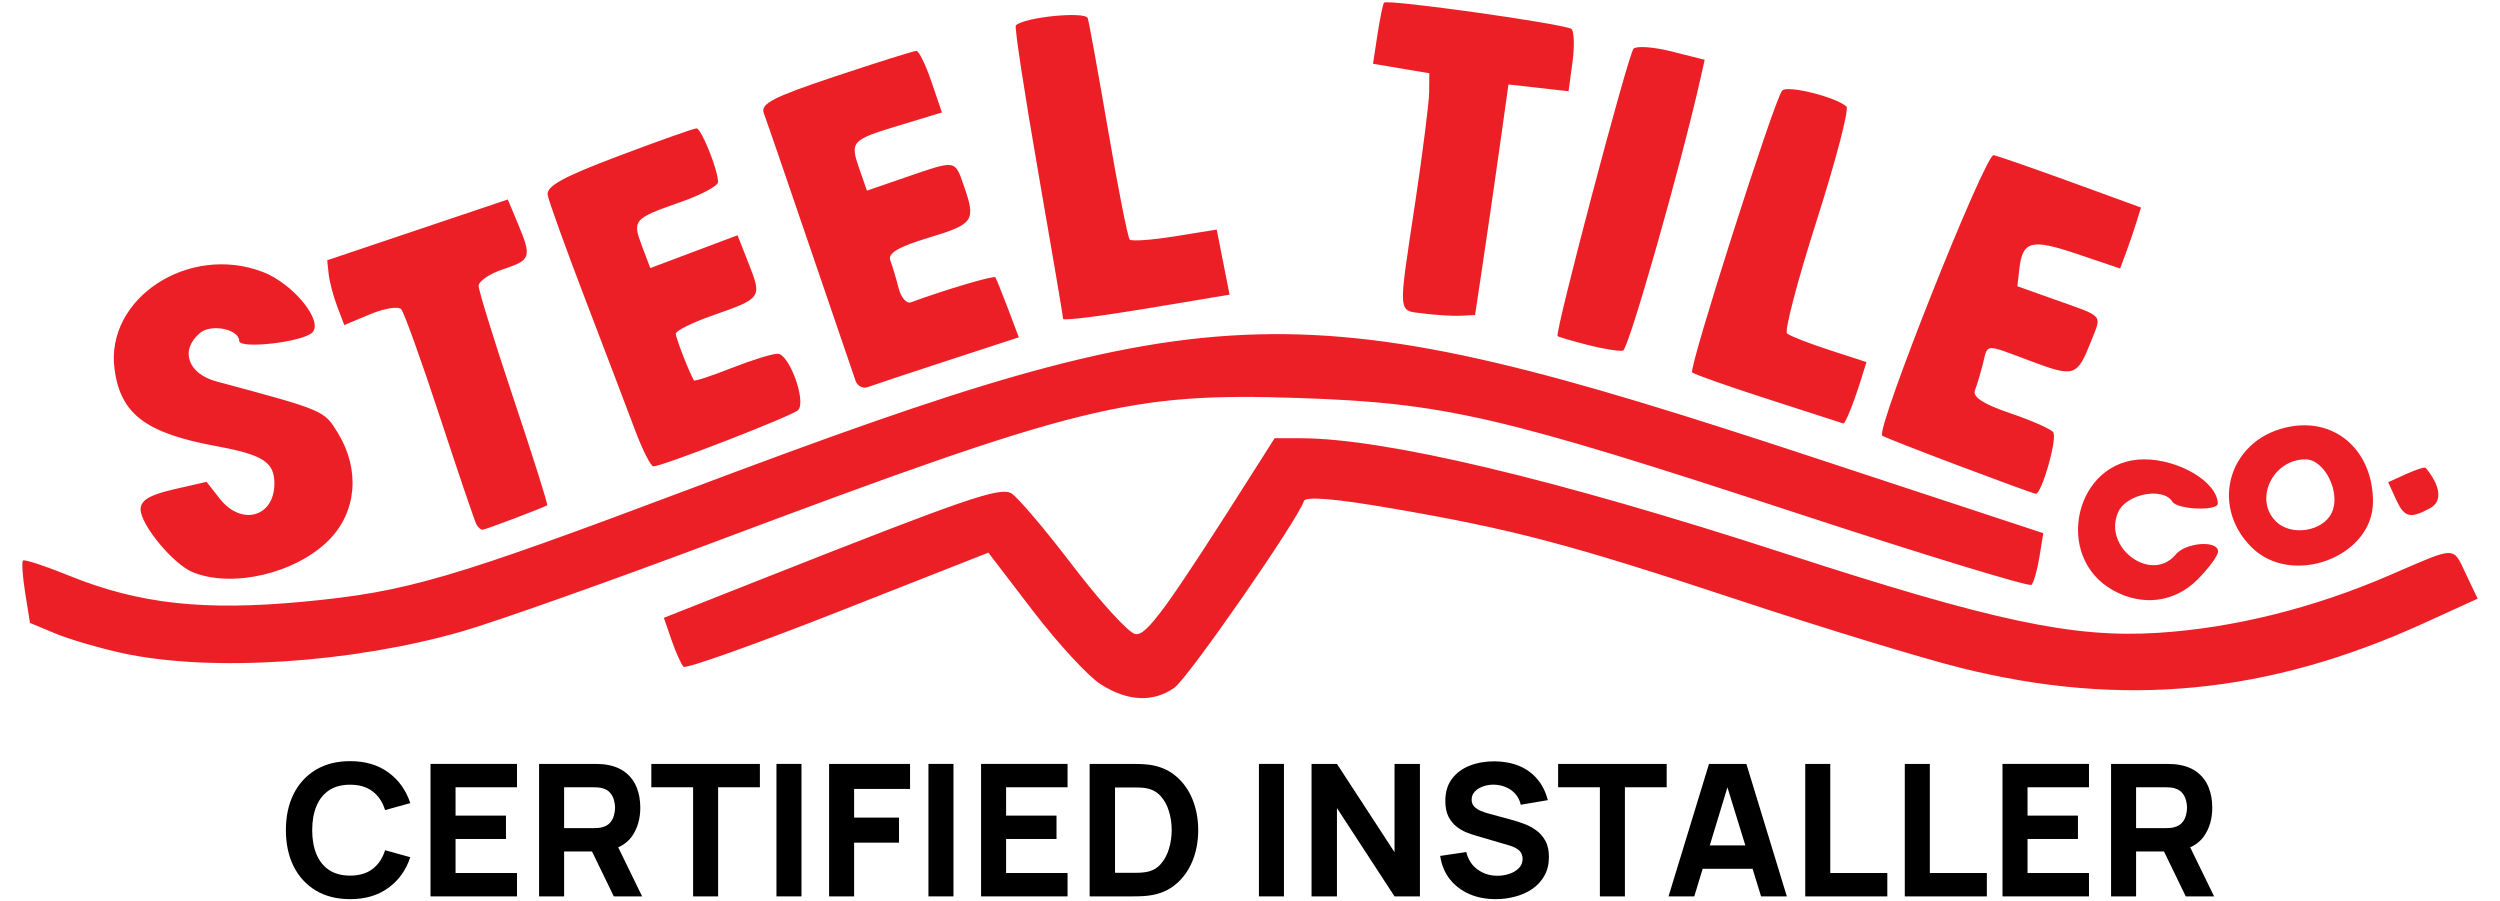 <?xml version="1.0" encoding="UTF-8" standalone="no"?>
<!-- Created with Inkscape (http://www.inkscape.org/) -->

<svg
   version="1.1"
   id="svg1288"
   width="355"
   height="128"
   viewBox="0 0 355 128"
   sodipodi:docname="steeltile.svg"
   inkscape:version="1.2.2 (b0a8486541, 2022-12-01)"
   xmlns:inkscape="http://www.inkscape.org/namespaces/inkscape"
   xmlns:sodipodi="http://sodipodi.sourceforge.net/DTD/sodipodi-0.dtd"
   xmlns="http://www.w3.org/2000/svg"
   xmlns:svg="http://www.w3.org/2000/svg">
  <defs
     id="defs1292">
    <rect
       x="27.481"
       y="279.624"
       width="315.768"
       height="29.705"
       id="rect5706" />
  </defs>
  <sodipodi:namedview
     id="namedview1290"
     pagecolor="#ffffff"
     bordercolor="#000000"
     borderopacity="0.25"
     inkscape:showpageshadow="2"
     inkscape:pageopacity="0.0"
     inkscape:pagecheckerboard="0"
     inkscape:deskcolor="#d1d1d1"
     showgrid="false"
     inkscape:zoom="1.3350176"
     inkscape:cx="86.89024"
     inkscape:cy="234.82836"
     inkscape:window-width="1854"
     inkscape:window-height="1131"
     inkscape:window-x="66"
     inkscape:window-y="32"
     inkscape:window-maximized="1"
     inkscape:current-layer="g1294" />
  <g
     inkscape:groupmode="layer"
     inkscape:label="Image"
     id="g1294"
     transform="translate(-6.171,-0.825)">
    <g
       id="g6595"
       transform="translate(3.171,-172.662)">
      <path
         id="path5300"
         style="fill:#ec1f27;fill-opacity:1"
         d="m 159.269,270.634 c -1.758,-1.126 -6.059,-5.787 -9.559,-10.359 l -6.364,-8.312 -21.337,8.397 c -11.735,4.618 -21.609,8.13 -21.941,7.804 -0.332,-0.326 -1.098,-2.023 -1.702,-3.771 l -1.098,-3.178 14.598,-5.768 c 28.295,-11.179 33.102,-12.829 34.729,-11.919 0.858,0.48 4.784,5.101 8.723,10.268 3.94,5.167 7.937,9.544 8.882,9.726 1.615,0.311 4.396,-3.531 17.414,-24.057 l 2.378,-3.75 h 3.625 c 11.974,0 36.228,5.768 68.941,16.396 29.581,9.61 40.851,12.004 52.906,11.237 10.713,-0.682 22.075,-3.513 32.926,-8.205 9.622,-4.161 8.855,-4.158 10.821,-0.036 l 1.617,3.392 -7.682,3.501 c -22.09,10.067 -42.701,12.055 -65.682,6.335 -5.5,-1.369 -19.675,-5.692 -31.5,-9.608 -24.029,-7.956 -32.091,-10.087 -49.479,-13.077 -7.879,-1.355 -12.098,-1.704 -12.326,-1.02 -0.928,2.783 -16.452,25.152 -18.405,26.52 -3.028,2.121 -6.649,1.943 -10.486,-0.515 z M 20.445,266.245 c -3.31,-0.721 -7.632,-1.985 -9.604,-2.809 l -3.585,-1.498 -0.679,-4.245 c -0.373,-2.335 -0.515,-4.41 -0.314,-4.61 0.201,-0.201 3.15,0.767 6.554,2.15 9.898,4.022 19.178,5.044 33.427,3.68 14.59,-1.396 20.653,-3.172 55.22,-16.18 74.886,-28.179 85.693,-28.463 159.341,-4.192 l 32.341,10.658 -0.549,3.381 c -0.302,1.86 -0.807,3.64 -1.123,3.955 -0.316,0.316 -15.297,-4.26 -33.293,-10.168 -42.144,-13.837 -50.071,-15.669 -70.798,-16.365 -23.814,-0.799 -31.103,0.993 -82.421,20.26 -15.125,5.679 -31.441,11.465 -36.258,12.858 -15.688,4.537 -35.794,5.838 -48.261,3.124 z m 282.629,-8.926 c -8.631,-4.784 -5.378,-18.605 4.379,-18.605 4.982,0 10.35,3.201 10.479,6.25 0.048,1.127 -5.756,0.903 -6.468,-0.25 -1.296,-2.097 -6.494,-1.107 -7.663,1.459 -2.299,5.045 4.695,10.221 8.163,6.041 1.426,-1.718 6,-2.041 6,-0.423 0,0.592 -1.315,2.392 -2.923,4 -3.247,3.247 -7.814,3.83 -11.967,1.528 z M 30.383,254.746 c -2.759,-1.116 -7.418,-6.731 -7.418,-8.939 0,-1.271 1.292,-2.05 4.682,-2.826 l 4.682,-1.071 1.89,2.403 c 3.075,3.909 7.745,2.598 7.745,-2.175 0,-3.033 -1.622,-4.076 -8.225,-5.292 -10.042,-1.848 -13.619,-4.549 -14.475,-10.929 -1.347,-10.041 10.514,-17.836 21.028,-13.821 4.342,1.658 8.708,7.014 7.032,8.627 -1.406,1.353 -10.36,2.367 -10.36,1.173 0,-1.657 -3.948,-2.469 -5.548,-1.141 -2.906,2.412 -1.778,5.792 2.298,6.89 15.446,4.159 15.294,4.094 17.285,7.36 3.177,5.211 2.651,11.225 -1.332,15.208 -4.706,4.706 -13.657,6.811 -19.285,4.534 z m 292.33,-3.556 c -6.17,-6.17 -2.978,-15.753 5.717,-17.164 6.476,-1.051 11.535,3.649 11.535,10.715 0,7.848 -11.539,12.161 -17.252,6.448 z m 11.415,-4.935 c 1.296,-2.844 -1.041,-7.541 -3.752,-7.541 -4.639,0 -7.349,5.663 -4.211,8.8 2.17,2.17 6.729,1.45 7.963,-1.259 z m -263.47,1.709 c -0.233,-0.412 -2.566,-7.275 -5.184,-15.25 -2.618,-7.975 -5.094,-14.868 -5.503,-15.318 -0.409,-0.45 -2.395,-0.128 -4.413,0.715 l -3.67,1.533 -1.006,-2.645 c -0.553,-1.455 -1.098,-3.525 -1.212,-4.6 l -0.206,-1.955 12.822,-4.315 12.822,-4.315 1.428,3.418 c 1.998,4.782 1.87,5.181 -2.072,6.482 -1.925,0.635 -3.5,1.7 -3.5,2.365 0,0.665 2.245,7.911 4.988,16.101 2.744,8.19 4.881,14.962 4.75,15.05 -0.518,0.346 -8.805,3.484 -9.2,3.484 -0.231,0 -0.612,-0.338 -0.845,-0.75 z M 343.203,244.339 l -1.082,-2.375 2.551,-1.162 c 1.403,-0.639 2.657,-1.033 2.786,-0.875 2.156,2.633 2.375,4.787 0.585,5.745 -2.849,1.525 -3.636,1.308 -4.84,-1.333 z m -62.2,-4.775 c -5.754,-2.167 -10.584,-4.063 -10.735,-4.213 -0.925,-0.925 14.649,-40.098 15.835,-39.83 0.749,0.169 5.762,1.911 11.14,3.872 l 9.779,3.565 -0.662,2.128 c -0.364,1.171 -1.032,3.118 -1.485,4.328 l -0.822,2.199 -6.125,-2.068 c -6.502,-2.196 -7.724,-1.875 -8.184,2.149 l -0.279,2.437 5.5,1.959 c 6.899,2.458 6.496,1.985 4.974,5.842 -1.977,5.011 -2.378,5.149 -8.419,2.889 -6.857,-2.565 -6.217,-2.593 -6.943,0.3 -0.332,1.324 -0.842,3.027 -1.133,3.785 -0.367,0.957 1.175,1.957 5.048,3.273 3.067,1.043 5.799,2.255 6.071,2.695 0.599,0.969 -1.672,8.883 -2.507,8.736 -0.325,-0.058 -5.299,-1.878 -11.053,-4.045 z M 93.14,234.465 c -1.082,-2.888 -4.238,-11.181 -7.012,-18.43 -2.774,-7.249 -5.183,-13.923 -5.354,-14.832 -0.237,-1.265 2.123,-2.57 10.077,-5.57 5.713,-2.155 10.685,-3.918 11.049,-3.918 0.689,0 3.064,5.908 3.064,7.623 0,0.54 -2.362,1.808 -5.25,2.819 -6.782,2.373 -6.951,2.564 -5.553,6.27 l 1.181,3.128 6.194,-2.331 6.194,-2.331 1.615,4.113 c 1.87,4.759 1.815,4.837 -5.132,7.268 -2.888,1.01 -5.25,2.177 -5.25,2.593 0,0.607 1.874,5.44 2.572,6.636 0.092,0.158 2.493,-0.63 5.335,-1.75 2.842,-1.12 5.79,-2.037 6.552,-2.037 1.659,0 4.126,6.825 2.898,8.016 -0.849,0.824 -19.229,7.963 -20.536,7.977 -0.373,0.004 -1.564,-2.355 -2.646,-5.243 z m 160.975,-4.282 c -5.692,-1.833 -10.566,-3.55 -10.831,-3.815 -0.535,-0.535 11.636,-38.65 12.777,-40.011 0.69,-0.823 7.619,0.891 9.134,2.26 0.402,0.363 -1.491,7.618 -4.206,16.123 -2.716,8.504 -4.619,15.748 -4.231,16.096 0.389,0.348 3.086,1.406 5.994,2.349 l 5.288,1.716 -0.671,2.157 c -1.142,3.67 -2.342,6.662 -2.63,6.558 -0.151,-0.054 -4.932,-1.599 -10.624,-3.433 z m -129.622,-2.615 c -0.269,-0.745 -3.168,-9.229 -6.444,-18.854 -3.276,-9.625 -6.24,-18.24 -6.587,-19.145 -0.518,-1.35 1.309,-2.292 10.187,-5.25 5.95,-1.983 11.113,-3.605 11.473,-3.605 0.36,0 1.325,1.968 2.144,4.373 l 1.49,4.373 -5.944,1.8 c -6.979,2.113 -7.148,2.297 -5.766,6.261 l 1.059,3.037 5.586,-1.922 c 7.12,-2.45 6.881,-2.485 8.175,1.227 1.739,4.989 1.443,5.43 -4.944,7.363 -4.381,1.327 -5.891,2.22 -5.496,3.251 0.3,0.782 0.824,2.532 1.165,3.889 0.341,1.357 1.126,2.28 1.746,2.053 4.885,-1.795 11.801,-3.845 12.002,-3.557 0.135,0.194 0.941,2.19 1.79,4.437 l 1.544,4.085 -10.105,3.302 c -5.558,1.816 -10.663,3.512 -11.346,3.769 -0.683,0.257 -1.461,-0.143 -1.73,-0.887 z m 103.971,-5.095 c -2.2,-0.563 -4.128,-1.129 -4.284,-1.258 -0.453,-0.374 9.992,-39.914 10.778,-40.802 0.39,-0.441 2.824,-0.269 5.409,0.381 l 4.699,1.183 -0.588,2.619 c -2.774,12.364 -10.218,38.504 -11.014,38.68 -0.55,0.122 -2.8,-0.24 -5,-0.803 z m -74.5,-3.703 c 0,-0.279 -1.597,-9.684 -3.548,-20.9 -1.951,-11.216 -3.377,-20.564 -3.168,-20.773 1.179,-1.179 9.899,-2.047 10.217,-1.017 0.192,0.624 1.501,7.84 2.907,16.034 1.407,8.195 2.779,15.121 3.05,15.392 0.271,0.271 3.161,0.063 6.422,-0.462 l 5.929,-0.955 0.913,4.62 0.913,4.62 -11.818,1.974 c -6.5,1.086 -11.818,1.746 -11.818,1.468 z m 51.25,-0.762 c -3.809,-0.492 -3.719,0.635 -1.25,-15.794 1.075,-7.15 1.964,-14.198 1.977,-15.662 l 0.023,-2.662 -3.998,-0.675 -3.998,-0.675 0.637,-4.162 c 0.35,-2.289 0.771,-4.321 0.934,-4.515 0.445,-0.529 25.815,3.04 26.617,3.744 0.381,0.335 0.442,2.46 0.137,4.723 l -0.556,4.114 -4.267,-0.481 -4.267,-0.481 -1.245,8.867 c -0.684,4.877 -1.751,12.242 -2.37,16.367 l -1.125,7.5 -2,0.107 c -1.1,0.059 -3.462,-0.082 -5.25,-0.313 z"
         sodipodi:nodetypes="sscssscssssscssssscsssssssssscsssssscssssssssssssssssssscsssssssssssssssssssssssscsscccsssssssscsssssssscsscsscssssssssssssssssscccssssssscsssssssscssssssssscsscssssscsscssssssscsssssssssccccssssscccsssscccsscss" />
      <path
         d="m 52.716,301.166 q -2.822,0 -4.873,-1.228 -2.038,-1.228 -3.149,-3.436 -1.097,-2.208 -1.097,-5.134 0,-2.926 1.097,-5.134 1.11,-2.208 3.149,-3.436 2.051,-1.228 4.873,-1.228 3.24,0 5.435,1.607 2.208,1.607 3.109,4.351 l -3.58,0.993 q -0.523,-1.711 -1.764,-2.652 -1.241,-0.954 -3.201,-0.954 -1.79,0 -2.992,0.797 -1.189,0.797 -1.79,2.247 -0.601,1.45 -0.601,3.41 0,1.96 0.601,3.41 0.601,1.45 1.79,2.247 1.202,0.797 2.992,0.797 1.96,0 3.201,-0.954 1.241,-0.954 1.764,-2.652 l 3.58,0.993 q -0.901,2.744 -3.109,4.35 -2.195,1.607 -5.435,1.607 z"
         id="path6521"
         style="font-weight:800;font-size:20px;line-height:0px;font-family:Manrope;-inkscape-font-specification:'Manrope Ultra-Bold';text-align:center;text-anchor:middle;white-space:pre;stroke:#000000;stroke-width:0" />
      <path
         d="M 64.134,300.774 V 281.961 h 12.281 v 3.318 h -8.727 v 4.024 h 7.159 v 3.318 h -7.159 v 4.834 h 8.727 v 3.318 z"
         id="path6523"
         style="font-weight:800;font-size:20px;line-height:0px;font-family:Manrope;-inkscape-font-specification:'Manrope Ultra-Bold';text-align:center;text-anchor:middle;white-space:pre;stroke:#000000;stroke-width:0" />
      <path
         d="M 79.55,300.774 V 281.961 h 7.943 q 0.274,0 0.732,0.026 0.47,0.013 0.836,0.078 1.685,0.261 2.757,1.11 1.084,0.849 1.594,2.143 0.51,1.28 0.51,2.861 0,2.365 -1.176,4.05 -1.176,1.672 -3.684,2.064 l -1.568,0.105 h -4.39 v 6.375 z m 10.608,0 -3.71,-7.656 3.658,-0.705 4.076,8.361 z m -7.055,-9.694 h 4.233 q 0.274,0 0.601,-0.026 0.327,-0.026 0.601,-0.105 0.719,-0.196 1.11,-0.653 0.392,-0.47 0.536,-1.032 0.157,-0.575 0.157,-1.084 0,-0.51 -0.157,-1.071 -0.144,-0.575 -0.536,-1.032 -0.392,-0.47 -1.11,-0.666 -0.274,-0.078 -0.601,-0.105 -0.327,-0.026 -0.601,-0.026 h -4.233 z"
         id="path6525"
         style="font-weight:800;font-size:20px;line-height:0px;font-family:Manrope;-inkscape-font-specification:'Manrope Ultra-Bold';text-align:center;text-anchor:middle;white-space:pre;stroke:#000000;stroke-width:0" />
      <path
         d="M 101.42,300.774 V 285.279 h -5.931 v -3.318 h 15.416 v 3.318 h -5.931 v 15.495 z"
         id="path6527"
         style="font-weight:800;font-size:20px;line-height:0px;font-family:Manrope;-inkscape-font-specification:'Manrope Ultra-Bold';text-align:center;text-anchor:middle;white-space:pre;stroke:#000000;stroke-width:0" />
      <path
         d="M 113.257,300.774 V 281.961 h 3.554 v 18.813 z"
         id="path6529"
         style="font-weight:800;font-size:20px;line-height:0px;font-family:Manrope;-inkscape-font-specification:'Manrope Ultra-Bold';text-align:center;text-anchor:middle;white-space:pre;stroke:#000000;stroke-width:0" />
      <path
         d="M 120.73,300.774 V 281.961 h 11.497 v 3.554 h -7.943 v 4.076 h 6.375 v 3.554 h -6.375 v 7.63 z"
         id="path6531"
         style="font-weight:800;font-size:20px;line-height:0px;font-family:Manrope;-inkscape-font-specification:'Manrope Ultra-Bold';text-align:center;text-anchor:middle;white-space:pre;stroke:#000000;stroke-width:0" />
      <path
         d="M 134.839,300.774 V 281.961 h 3.554 v 18.813 z"
         id="path6533"
         style="font-weight:800;font-size:20px;line-height:0px;font-family:Manrope;-inkscape-font-specification:'Manrope Ultra-Bold';text-align:center;text-anchor:middle;white-space:pre;stroke:#000000;stroke-width:0" />
      <path
         d="M 142.312,300.774 V 281.961 h 12.281 v 3.318 h -8.727 v 4.024 h 7.159 v 3.318 h -7.159 v 4.834 h 8.727 v 3.318 z"
         id="path6535"
         style="font-weight:800;font-size:20px;line-height:0px;font-family:Manrope;-inkscape-font-specification:'Manrope Ultra-Bold';text-align:center;text-anchor:middle;white-space:pre;stroke:#000000;stroke-width:0" />
      <path
         d="M 157.728,300.774 V 281.961 h 6.088 q 0.222,0 0.915,0.013 0.692,0.013 1.333,0.091 2.273,0.274 3.854,1.581 1.581,1.306 2.404,3.318 0.823,2.012 0.823,4.403 0,2.391 -0.823,4.403 -0.823,2.012 -2.404,3.318 -1.581,1.306 -3.854,1.581 -0.64,0.078 -1.333,0.091 -0.692,0.013 -0.915,0.013 z m 3.606,-3.345 h 2.482 q 0.353,0 0.954,-0.013 0.601,-0.026 1.084,-0.118 1.228,-0.248 1.999,-1.15 0.784,-0.901 1.15,-2.169 0.379,-1.267 0.379,-2.613 0,-1.411 -0.392,-2.678 -0.379,-1.267 -1.163,-2.143 -0.784,-0.875 -1.973,-1.11 -0.483,-0.105 -1.084,-0.118 -0.601,-0.013 -0.954,-0.013 h -2.482 z"
         id="path6537"
         style="font-weight:800;font-size:20px;line-height:0px;font-family:Manrope;-inkscape-font-specification:'Manrope Ultra-Bold';text-align:center;text-anchor:middle;white-space:pre;stroke:#000000;stroke-width:0" />
      <path
         d="M 181.767,300.774 V 281.961 h 3.554 v 18.813 z"
         id="path6539"
         style="font-weight:800;font-size:20px;line-height:0px;font-family:Manrope;-inkscape-font-specification:'Manrope Ultra-Bold';text-align:center;text-anchor:middle;white-space:pre;stroke:#000000;stroke-width:0" />
      <path
         d="M 189.24,300.774 V 281.961 h 3.606 l 8.178,12.542 V 281.961 h 3.606 v 18.813 h -3.606 l -8.178,-12.542 v 12.542 z"
         id="path6541"
         style="font-weight:800;font-size:20px;line-height:0px;font-family:Manrope;-inkscape-font-specification:'Manrope Ultra-Bold';text-align:center;text-anchor:middle;white-space:pre;stroke:#000000;stroke-width:0" />
      <path
         d="m 215.395,301.166 q -2.09,0 -3.776,-0.732 -1.672,-0.745 -2.757,-2.116 -1.071,-1.385 -1.359,-3.292 l 3.71,-0.549 q 0.392,1.62 1.62,2.495 1.228,0.875 2.796,0.875 0.875,0 1.698,-0.274 0.823,-0.274 1.346,-0.81 0.536,-0.536 0.536,-1.32 0,-0.287 -0.091,-0.549 -0.078,-0.274 -0.274,-0.51 -0.196,-0.235 -0.562,-0.444 -0.353,-0.209 -0.901,-0.379 l -4.886,-1.437 q -0.549,-0.157 -1.28,-0.444 -0.719,-0.287 -1.398,-0.823 -0.679,-0.536 -1.137,-1.411 -0.444,-0.888 -0.444,-2.234 0,-1.894 0.954,-3.149 0.954,-1.254 2.548,-1.868 1.594,-0.614 3.527,-0.601 1.947,0.026 3.475,0.666 1.529,0.64 2.561,1.868 1.032,1.215 1.489,2.979 l -3.841,0.653 q -0.209,-0.915 -0.771,-1.542 -0.562,-0.627 -1.346,-0.954 -0.771,-0.327 -1.62,-0.353 -0.836,-0.026 -1.581,0.235 -0.732,0.248 -1.202,0.732 -0.457,0.483 -0.457,1.15 0,0.614 0.379,1.006 0.379,0.379 0.954,0.614 0.575,0.235 1.176,0.392 l 3.266,0.888 q 0.732,0.196 1.62,0.523 0.888,0.314 1.698,0.888 0.823,0.562 1.346,1.489 0.536,0.928 0.536,2.352 0,1.515 -0.64,2.652 -0.627,1.124 -1.698,1.868 -1.071,0.732 -2.43,1.097 -1.346,0.366 -2.783,0.366 z"
         id="path6543"
         style="font-weight:800;font-size:20px;line-height:0px;font-family:Manrope;-inkscape-font-specification:'Manrope Ultra-Bold';text-align:center;text-anchor:middle;white-space:pre;stroke:#000000;stroke-width:0" />
      <path
         d="M 230.184,300.774 V 285.279 h -5.931 v -3.318 h 15.416 v 3.318 h -5.931 v 15.495 z"
         id="path6545"
         style="font-weight:800;font-size:20px;line-height:0px;font-family:Manrope;-inkscape-font-specification:'Manrope Ultra-Bold';text-align:center;text-anchor:middle;white-space:pre;stroke:#000000;stroke-width:0" />
      <path
         d="M 239.931,300.774 245.679,281.961 h 5.304 l 5.748,18.813 h -3.658 l -5.121,-16.592 h 0.679 l -5.043,16.592 z m 3.449,-3.919 v -3.318 h 9.929 v 3.318 z"
         id="path6547"
         style="font-weight:800;font-size:20px;line-height:0px;font-family:Manrope;-inkscape-font-specification:'Manrope Ultra-Bold';text-align:center;text-anchor:middle;white-space:pre;stroke:#000000;stroke-width:0" />
      <path
         d="M 259.345,300.774 V 281.961 h 3.554 v 15.495 h 8.1 v 3.318 z"
         id="path6549"
         style="font-weight:800;font-size:20px;line-height:0px;font-family:Manrope;-inkscape-font-specification:'Manrope Ultra-Bold';text-align:center;text-anchor:middle;white-space:pre;stroke:#000000;stroke-width:0" />
      <path
         d="M 273.48,300.774 V 281.961 h 3.554 v 15.495 h 8.1 v 3.318 z"
         id="path6551"
         style="font-weight:800;font-size:20px;line-height:0px;font-family:Manrope;-inkscape-font-specification:'Manrope Ultra-Bold';text-align:center;text-anchor:middle;white-space:pre;stroke:#000000;stroke-width:0" />
      <path
         d="M 287.355,300.774 V 281.961 h 12.281 v 3.318 h -8.727 v 4.024 h 7.159 v 3.318 h -7.159 v 4.834 h 8.727 v 3.318 z"
         id="path6553"
         style="font-weight:800;font-size:20px;line-height:0px;font-family:Manrope;-inkscape-font-specification:'Manrope Ultra-Bold';text-align:center;text-anchor:middle;white-space:pre;stroke:#000000;stroke-width:0" />
      <path
         d="M 302.771,300.774 V 281.961 h 7.943 q 0.274,0 0.732,0.026 0.47,0.013 0.836,0.078 1.685,0.261 2.757,1.11 1.084,0.849 1.594,2.143 0.51,1.28 0.51,2.861 0,2.365 -1.176,4.05 -1.176,1.672 -3.684,2.064 l -1.568,0.105 h -4.39 v 6.375 z m 10.608,0 -3.71,-7.656 3.658,-0.705 4.076,8.361 z m -7.055,-9.694 h 4.233 q 0.274,0 0.601,-0.026 0.327,-0.026 0.601,-0.105 0.719,-0.196 1.11,-0.653 0.392,-0.47 0.536,-1.032 0.157,-0.575 0.157,-1.084 0,-0.51 -0.157,-1.071 -0.144,-0.575 -0.536,-1.032 -0.392,-0.47 -1.11,-0.666 -0.274,-0.078 -0.601,-0.105 -0.327,-0.026 -0.601,-0.026 h -4.233 z"
         id="path6555"
         style="font-weight:800;font-size:20px;line-height:0px;font-family:Manrope;-inkscape-font-specification:'Manrope Ultra-Bold';text-align:center;text-anchor:middle;white-space:pre;stroke:#000000;stroke-width:0" />
    </g>
  </g>
</svg>
